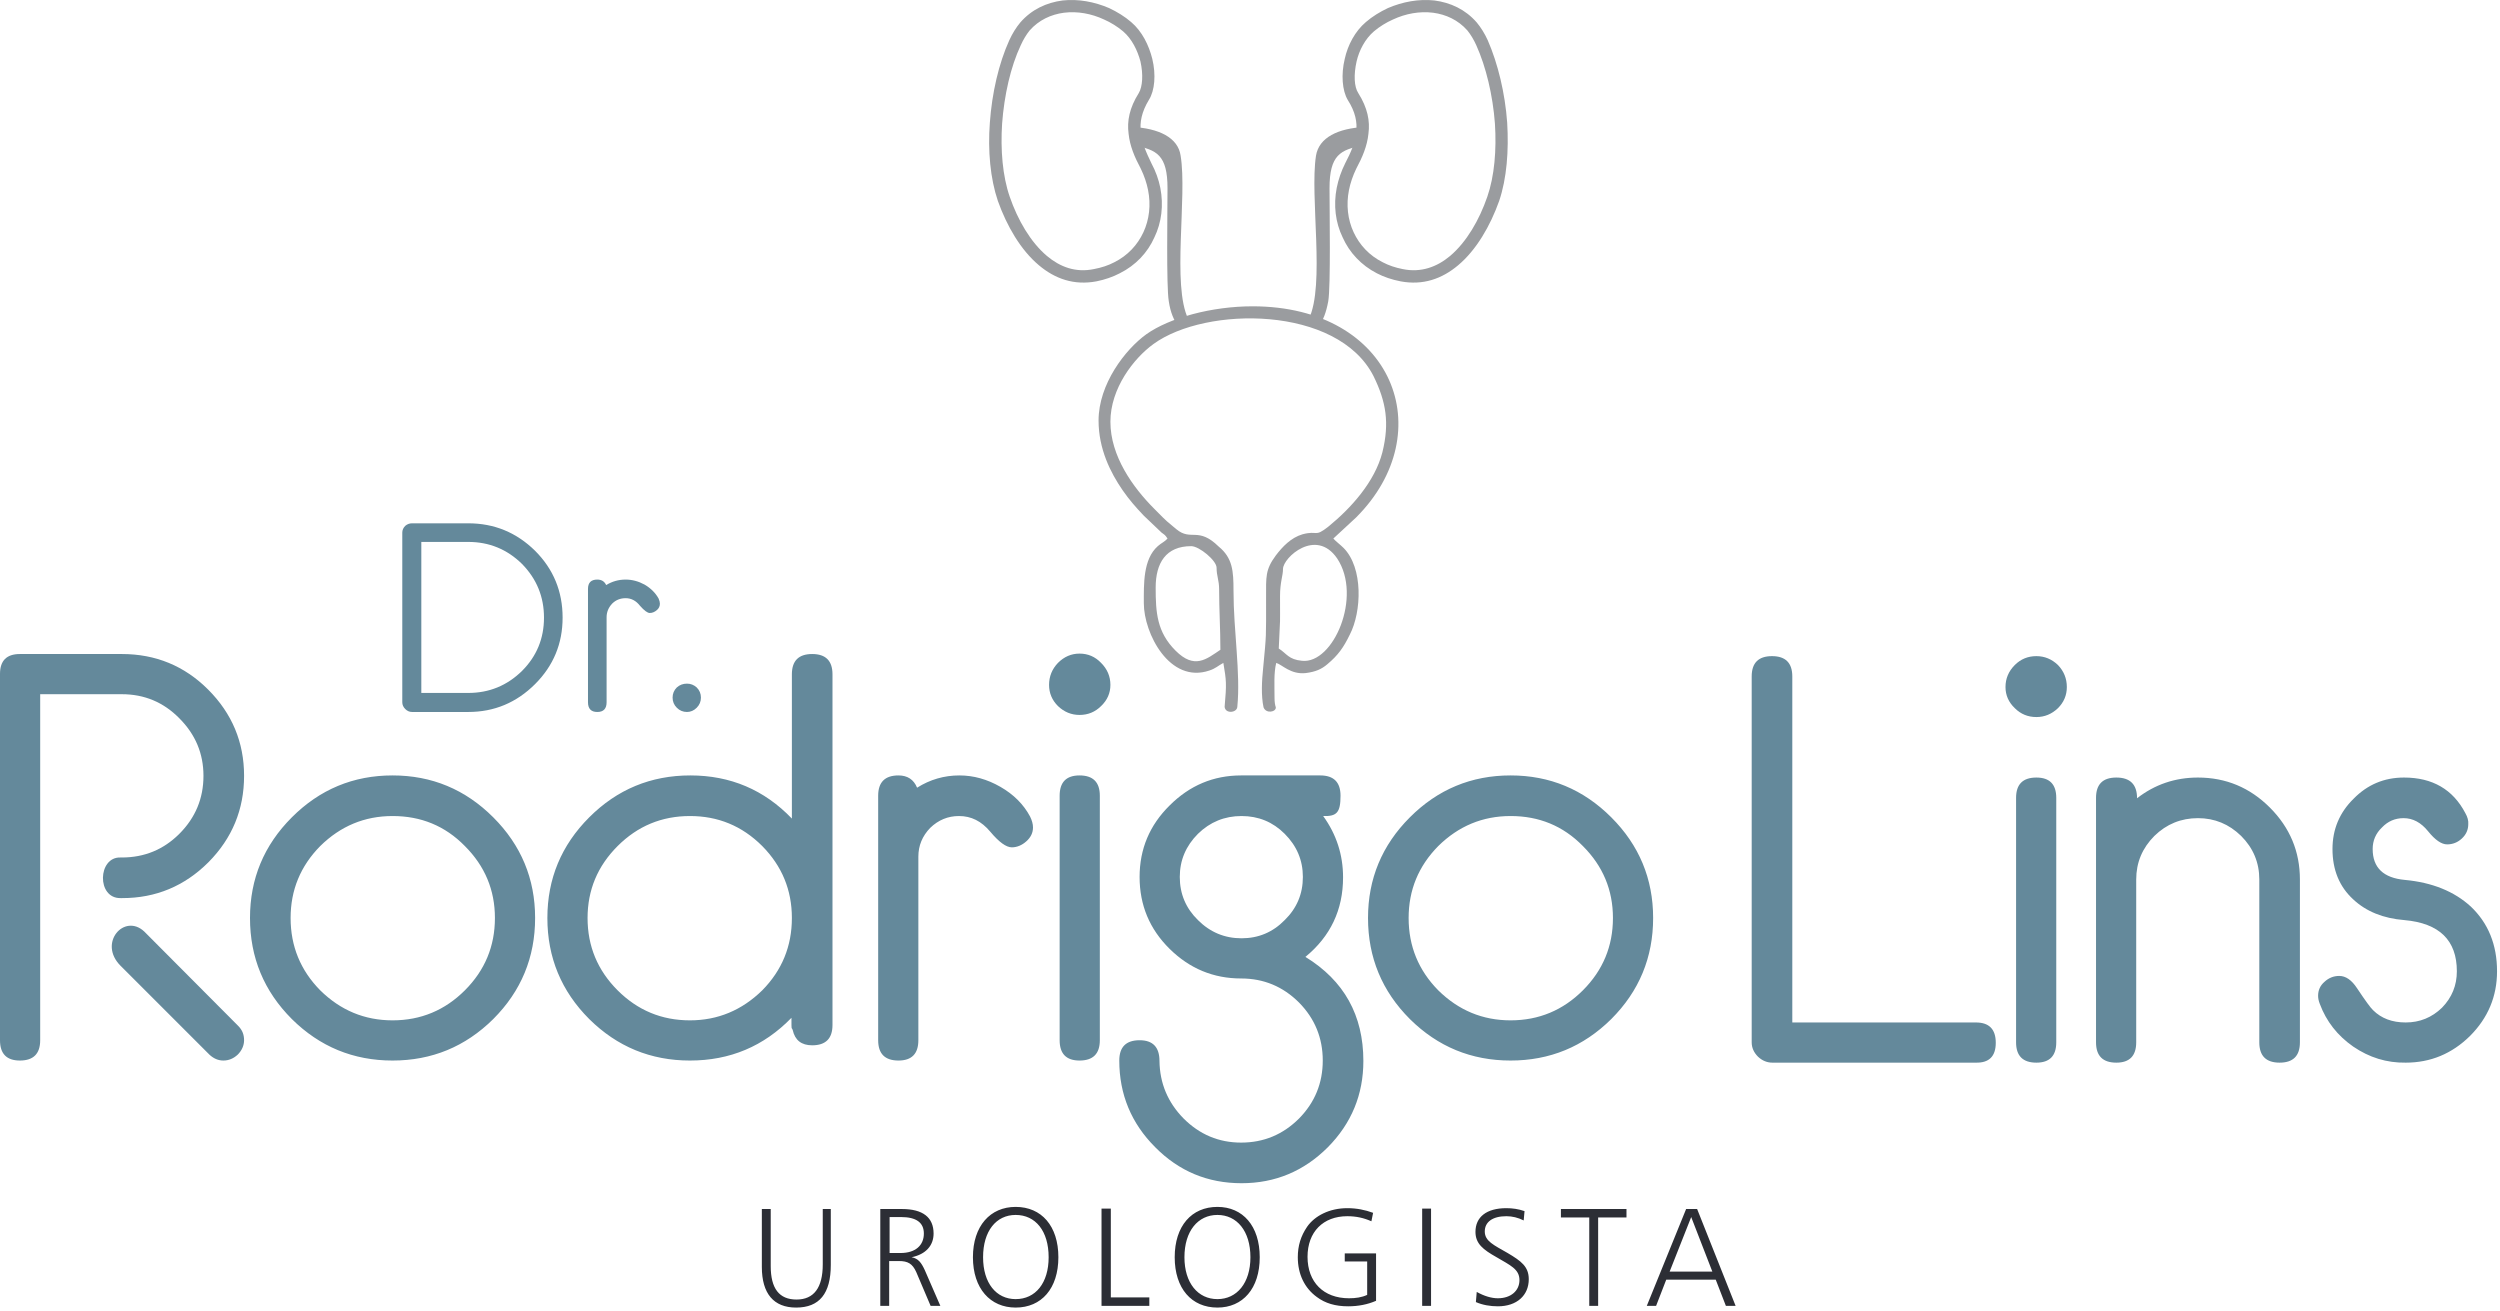 <svg xmlns="http://www.w3.org/2000/svg" width="591" height="310" viewBox="0 0 591 310" fill="none"><path fill-rule="evenodd" clip-rule="evenodd" d="M271 79.011C276.5 75.111 286.5 72.411 296.1 72.411C329.4 72.411 340.7 102.211 320.6 122.311L315.2 127.311C315.6 127.811 316.9 128.811 317.6 129.511C322.3 134.211 321.9 144.611 319.1 150.011C317.6 153.111 316.3 154.911 313.8 157.011C312.4 158.211 311 158.811 308.7 159.111C305.1 159.511 303.1 157.111 301.7 156.711C301.1 159.111 301.3 162.111 301.3 165.011C301.3 165.911 301.4 166.611 301.6 167.211C301.7 168.311 299.3 168.811 298.7 167.211C298.1 164.411 298.3 160.911 298.6 158.011C299.4 149.611 299.3 151.011 299.3 141.311C299.3 136.311 299.1 134.711 301.6 131.311C303.2 129.211 305.2 127.111 307.9 126.311C311.6 125.311 310.7 127.111 314 124.511C319.4 120.111 325 113.911 326.8 106.911C328.5 100.011 327.7 95.011 324.7 88.911C316.2 72.211 285.1 72.311 272.7 81.311C268 84.711 262.5 91.811 262.5 99.711C262.5 107.811 267.8 115.211 272.9 120.311C274.3 121.711 275.5 123.011 276.9 124.111C277.4 124.511 277.6 124.711 278.1 125.111C281.6 128.011 283.2 124.411 288.1 129.211C291.4 131.911 291.6 135.011 291.6 139.611C291.6 149.211 293.3 159.111 292.5 167.111C292.4 168.511 289.7 168.811 289.5 167.111C290 161.511 289.9 160.911 289.2 156.711C287.9 157.411 287.4 158.011 285.9 158.511C276.5 161.711 270.4 149.711 270.4 142.611C270.4 138.111 270.2 132.211 273.7 129.111C274.6 128.311 275.3 128.111 276 127.311C275.4 126.411 275.4 126.511 274.6 125.911L270.4 121.911C268.5 119.911 267 118.211 265.4 115.911C262.5 111.711 259.7 106.111 259.7 99.411C259.7 90.811 266 82.611 271 79.011ZM287.6 134.211C287.6 132.511 283.5 129.111 281.6 129.111C275.6 129.111 273.2 133.111 273.2 138.911C273.2 144.811 273.5 149.411 277.9 153.811C282.4 158.311 285.2 155.811 288.5 153.611C288.5 148.611 288.2 144.111 288.2 139.311C288.2 137.111 287.6 136.211 287.6 134.211ZM302.6 140.911C302.6 149.611 302.7 143.911 302.3 153.311C304.2 154.511 304.6 155.911 307.8 156.211C315.2 157.011 322.1 141.011 316.1 132.011C311.1 124.711 303.3 131.811 303.3 134.511C303.3 136.111 302.6 137.611 302.6 140.911Z" fill="#9A9C9F"></path><path d="M311.7 77.211C312.8 75.711 313.5 73.911 314 71.211C314.6 67.711 314.3 49.811 314.3 44.511C314.3 36.611 316.9 35.411 322.1 34.411C322.1 32.911 322.2 31.611 322.7 30.011C316.3 30.311 311.8 32.511 311.1 36.811C309.6 46.511 313.3 67.411 309.4 75.411C309.2 75.678 309.033 75.944 308.9 76.211C309.9 76.411 310.833 76.744 311.7 77.211Z" fill="#9A9C9F"></path><path fill-rule="evenodd" clip-rule="evenodd" d="M354.4 47.511C352.3 53.411 349 59.111 344.7 62.711C340.9 65.911 336.4 67.511 331.1 66.511C329.033 66.111 327.167 65.478 325.5 64.611C321.8 62.711 319 59.711 317.4 56.111C315.7 52.611 315.2 48.511 316 44.411C316.4 42.411 317.067 40.478 318 38.611C319.3 36.111 320.4 33.711 320.6 31.211C320.9 28.911 320.4 26.411 318.6 23.611C317.3 21.411 317 17.611 317.9 13.911C318.6 10.711 320.3 7.411 322.9 5.211C324.4 3.911 326.2 2.811 328.1 1.911C331.6 0.411 335.4 -0.289 339.1 0.111C342.9 0.611 346.4 2.211 349.1 5.311C350.1 6.511 350.967 7.911 351.7 9.511C354.1 15.011 355.8 22.011 356.3 29.011C356.7 35.611 356.2 42.211 354.4 47.511ZM342.8 60.511C346.7 57.211 349.7 52.011 351.6 46.511C353.3 41.611 353.8 35.411 353.4 29.211C352.9 22.511 351.3 15.811 349 10.711C348.4 9.378 347.7 8.211 346.9 7.211C344.7 4.711 341.8 3.411 338.8 3.011C335.6 2.611 332.3 3.211 329.3 4.611C327.7 5.311 326.1 6.311 324.8 7.411C322.7 9.211 321.3 11.911 320.7 14.511C320 17.611 320.1 20.511 321.1 22.011C323.3 25.511 323.9 28.611 323.5 31.611C323.2 34.511 322.1 37.111 320.6 39.911C319.8 41.578 319.233 43.244 318.9 44.911C318.2 48.411 318.6 51.911 320 54.911C321.4 57.911 323.7 60.411 326.9 62.011C328.3 62.744 329.867 63.278 331.6 63.611C335.9 64.511 339.7 63.111 342.8 60.511Z" fill="#9A9C9F"></path><path d="M278.6 77.211C277.5 75.711 276.7 73.911 276.3 71.211C275.7 67.711 276 49.811 276 44.511C276 36.611 273.4 35.411 268.2 34.411C268.2 32.911 268.1 31.611 267.6 30.011C273.9 30.311 278.5 32.511 279.1 36.811C280.7 46.511 277 67.411 280.9 75.411C281.1 75.744 281.267 76.044 281.4 76.311C280.4 76.511 279.467 76.811 278.6 77.211Z" fill="#9A9C9F"></path><path fill-rule="evenodd" clip-rule="evenodd" d="M234 29.011C234.5 22.011 236.1 15.011 238.6 9.511C239.333 7.911 240.2 6.511 241.2 5.311C243.9 2.211 247.4 0.611 251.2 0.111C254.9 -0.289 258.7 0.411 262.2 1.911C264.1 2.811 265.9 3.911 267.4 5.211C270 7.411 271.6 10.711 272.4 13.911C273.3 17.611 273 21.411 271.6 23.611C269.9 26.411 269.4 28.911 269.7 31.211C269.9 33.711 271 36.111 272.2 38.611C273.2 40.478 273.9 42.411 274.3 44.411C275.1 48.511 274.6 52.611 272.9 56.111C271.3 59.711 268.5 62.711 264.7 64.611C263.033 65.478 261.2 66.111 259.2 66.511C253.9 67.511 249.4 65.911 245.6 62.711C241.3 59.111 238 53.411 235.9 47.511C234.1 42.211 233.5 35.611 234 29.011ZM258.6 63.611C260.4 63.278 262 62.744 263.4 62.011C266.6 60.411 268.9 57.911 270.3 54.911C271.7 51.911 272.1 48.411 271.4 44.911C271.067 43.244 270.5 41.578 269.7 39.911C268.2 37.111 267.1 34.511 266.8 31.611C266.4 28.611 267 25.511 269.2 22.011C270.1 20.511 270.3 17.611 269.6 14.511C268.9 11.911 267.6 9.211 265.5 7.411C264.2 6.311 262.6 5.311 261 4.611C258 3.211 254.7 2.611 251.5 3.011C248.5 3.411 245.6 4.711 243.4 7.211C242.6 8.211 241.9 9.378 241.3 10.711C238.9 15.811 237.4 22.511 236.9 29.211C236.5 35.411 237 41.611 238.7 46.511C240.6 52.011 243.6 57.211 247.5 60.511C250.6 63.111 254.3 64.511 258.6 63.611Z" fill="#9A9C9F"></path><path fill-rule="evenodd" clip-rule="evenodd" d="M9.5 245.911C9.5 249.111 7.9 250.711 4.7 250.711C1.567 250.711 0 249.111 0 245.911V159.311C0 156.178 1.567 154.611 4.7 154.611H28.8C36.8 154.611 43.6 157.411 49.2 163.011C54.867 168.678 57.7 175.478 57.7 183.411C57.7 191.344 54.9 198.144 49.3 203.811C43.633 209.478 36.833 212.311 28.9 212.311C28.767 212.311 28.633 212.311 28.5 212.311C22.8 212.411 23.1 202.511 28.5 202.711C28.567 202.711 28.667 202.711 28.8 202.711C34.133 202.711 38.667 200.844 42.4 197.111C46.2 193.311 48.1 188.744 48.1 183.411C48.1 178.144 46.2 173.611 42.4 169.811C38.667 166.011 34.133 164.111 28.8 164.111H9.5C9.5 195.611 9.5 214.811 9.5 245.911ZM57.7 245.911C57.7 247.111 57.2 248.311 56.2 249.311C55.2 250.244 54.067 250.711 52.8 250.711C51.6 250.711 50.5 250.244 49.5 249.311C42.5 242.311 35.5 235.311 28.5 228.311C23.1 222.911 29.4 215.811 34.1 220.211L56.3 242.511C57.3 243.511 57.7 244.611 57.7 245.911Z" fill="#64899B"></path><path fill-rule="evenodd" clip-rule="evenodd" d="M126.5 217.011C126.5 226.344 123.2 234.311 116.6 240.911C110 247.444 102.067 250.711 92.8 250.711C83.533 250.711 75.6 247.444 69 240.911C62.4 234.311 59.1 226.344 59.1 217.011C59.1 207.744 62.4 199.811 69 193.211C75.6 186.611 83.533 183.311 92.8 183.311C102.067 183.311 110 186.611 116.6 193.211C123.2 199.811 126.5 207.744 126.5 217.011ZM117 217.011C117 210.411 114.633 204.744 109.9 200.011C105.2 195.211 99.5 192.911 92.8 192.911C86.2 192.911 80.5 195.278 75.7 200.011C71.033 204.744 68.7 210.411 68.7 217.011C68.7 223.678 71.033 229.378 75.7 234.111C80.5 238.844 86.2 241.211 92.8 241.211C99.5 241.211 105.2 238.811 109.9 234.111C114.633 229.378 117 223.678 117 217.011ZM196.8 242.311C196.8 245.511 195.2 247.111 192 247.111C189.467 247.111 187.933 245.911 187.4 243.511C187.1 242.611 187.1 244.011 187.1 240.611C180.567 247.344 172.567 250.711 163.1 250.711C153.833 250.711 145.9 247.444 139.3 240.911C132.7 234.311 129.4 226.344 129.4 217.011C129.4 207.744 132.7 199.811 139.3 193.211C145.9 186.611 153.867 183.311 163.2 183.311C172.667 183.311 180.667 186.711 187.2 193.511V159.411C187.2 156.211 188.8 154.611 192 154.611C195.2 154.611 196.8 156.211 196.8 159.411V242.311ZM187.2 217.011C187.2 210.411 184.867 204.744 180.2 200.011C175.4 195.211 169.7 192.911 163.1 192.911C156.433 192.911 150.733 195.278 146 200.011C141.267 204.744 138.9 210.411 138.9 217.011C138.9 223.678 141.267 229.378 146 234.111C150.733 238.844 156.433 241.211 163.1 241.211C169.7 241.211 175.4 238.811 180.2 234.111C184.867 229.378 187.2 223.678 187.2 217.011ZM244.2 195.611C244.2 196.878 243.667 197.978 242.6 198.911C241.6 199.811 240.4 200.311 239.2 200.311C237.867 200.311 236.167 199.078 234.1 196.611C232 194.111 229.6 192.911 226.7 192.911C224.1 192.911 221.833 193.844 219.9 195.711C218.033 197.644 217.1 199.911 217.1 202.511V245.911C217.1 249.111 215.533 250.711 212.4 250.711C209.2 250.711 207.6 249.111 207.6 245.911V188.111C207.6 184.911 209.2 183.311 212.4 183.311C214.533 183.311 216 184.278 216.8 186.211C219.867 184.278 223.2 183.311 226.8 183.311C230.133 183.311 233.367 184.211 236.5 186.011C239.633 187.811 241.967 190.144 243.5 193.011C243.967 193.944 244.2 194.811 244.2 195.611ZM262.5 161.911C262.5 163.844 261.767 165.511 260.3 166.911C258.9 168.311 257.2 169.011 255.2 169.011C253.267 169.011 251.567 168.311 250.1 166.911C248.7 165.511 248 163.844 248 161.911C248 159.911 248.7 158.178 250.1 156.711C251.567 155.244 253.267 154.511 255.2 154.511C257.2 154.511 258.9 155.244 260.3 156.711C261.767 158.178 262.5 159.911 262.5 161.911ZM260 188.111V245.911C260 249.111 258.4 250.711 255.2 250.711C252.067 250.711 250.5 249.111 250.5 245.911V188.111C250.5 184.911 252.067 183.311 255.2 183.311C258.4 183.311 260 184.911 260 188.111ZM316.9 188.111C316.9 192.111 316 193.011 312.8 192.911C315.933 197.244 317.5 202.078 317.5 207.411C317.5 215.078 314.533 221.344 308.6 226.211C317.733 231.811 322.3 240.011 322.3 250.811C322.3 258.744 319.5 265.544 313.9 271.211C308.233 276.878 301.433 279.711 293.5 279.711C285.5 279.711 278.7 276.878 273.1 271.211C267.433 265.544 264.6 258.711 264.6 250.711C264.6 247.511 266.2 245.911 269.4 245.911C272.533 245.911 274.1 247.544 274.1 250.811C274.167 256.078 276.067 260.611 279.8 264.411C283.6 268.211 288.133 270.111 293.4 270.111C298.733 270.111 303.3 268.211 307.1 264.411C310.833 260.611 312.7 256.044 312.7 250.711C312.7 245.378 310.833 240.811 307.1 237.011C303.3 233.211 298.733 231.311 293.4 231.311C286.867 231.311 281.233 228.978 276.5 224.311C271.767 219.644 269.4 213.978 269.4 207.311C269.4 200.711 271.767 195.078 276.5 190.411C281.233 185.678 286.867 183.311 293.4 183.311H312.1C315.3 183.311 316.9 184.911 316.9 188.111ZM308 207.311C308 203.378 306.567 199.978 303.7 197.111C300.9 194.311 297.5 192.911 293.5 192.911C289.5 192.911 286.067 194.311 283.2 197.111C280.333 199.978 278.9 203.378 278.9 207.311C278.9 211.311 280.333 214.711 283.2 217.511C286.067 220.378 289.5 221.811 293.5 221.811C297.5 221.811 300.9 220.378 303.7 217.511C306.567 214.711 308 211.311 308 207.311ZM390.8 217.011C390.8 226.344 387.5 234.311 380.9 240.911C374.3 247.444 366.367 250.711 357.1 250.711C347.833 250.711 339.9 247.444 333.3 240.911C326.7 234.311 323.4 226.344 323.4 217.011C323.4 207.744 326.7 199.811 333.3 193.211C339.9 186.611 347.833 183.311 357.1 183.311C366.367 183.311 374.3 186.611 380.9 193.211C387.5 199.811 390.8 207.744 390.8 217.011ZM381.3 217.011C381.3 210.411 378.933 204.744 374.2 200.011C369.5 195.211 363.8 192.911 357.1 192.911C350.5 192.911 344.8 195.278 340 200.011C335.333 204.744 333 210.411 333 217.011C333 223.678 335.333 229.378 340 234.111C344.8 238.844 350.5 241.211 357.1 241.211C363.8 241.211 369.5 238.811 374.2 234.111C378.933 229.378 381.3 223.678 381.3 217.011Z" fill="#64899B"></path><path d="M471.8 246.511C471.8 249.711 470.233 251.278 467.1 251.211H419C417.733 251.211 416.6 250.744 415.6 249.811C414.6 248.811 414.1 247.678 414.1 246.411V159.911C414.1 156.711 415.7 155.111 418.9 155.111C422.1 155.111 423.7 156.711 423.7 159.911V241.711H467.1C470.233 241.711 471.8 243.311 471.8 246.511ZM488.6 162.411C488.6 164.344 487.9 166.011 486.5 167.411C485.033 168.811 483.333 169.511 481.4 169.511C479.4 169.511 477.7 168.811 476.3 167.411C474.833 166.011 474.1 164.344 474.1 162.411C474.1 160.411 474.833 158.678 476.3 157.211C477.7 155.811 479.4 155.111 481.4 155.111C483.333 155.111 485.033 155.811 486.5 157.211C487.9 158.678 488.6 160.411 488.6 162.411ZM486.1 188.611V246.411C486.1 249.611 484.533 251.211 481.4 251.211C478.2 251.211 476.6 249.611 476.6 246.411V188.611C476.6 185.411 478.2 183.811 481.4 183.811C484.533 183.811 486.1 185.411 486.1 188.611ZM543.7 246.411C543.7 249.611 542.1 251.211 538.9 251.211C535.7 251.211 534.1 249.611 534.1 246.411V207.911C534.1 203.911 532.667 200.478 529.8 197.611C526.933 194.811 523.533 193.411 519.6 193.411C515.6 193.411 512.167 194.811 509.3 197.611C506.433 200.478 505 203.911 505 207.911V246.411C505 249.611 503.433 251.211 500.3 251.211C497.1 251.211 495.5 249.611 495.5 246.411V188.611C495.5 185.411 497.1 183.811 500.3 183.811C503.567 183.811 505.2 185.444 505.2 188.711C509.4 185.444 514.2 183.811 519.6 183.811C526.2 183.811 531.867 186.178 536.6 190.911C541.333 195.644 543.7 201.311 543.7 207.911V246.411ZM590.3 229.611C590.3 235.544 588.167 240.644 583.9 244.911C579.633 249.111 574.567 251.211 568.7 251.211C564.233 251.278 560.1 250.011 556.3 247.411C552.567 244.811 549.933 241.444 548.4 237.311C548.133 236.644 548 236.011 548 235.411C548 234.078 548.5 232.978 549.5 232.111C550.5 231.178 551.667 230.711 553 230.711C554.533 230.711 555.933 231.678 557.2 233.611C559.2 236.611 560.467 238.344 561 238.811C562.933 240.744 565.5 241.711 568.7 241.711C572.033 241.711 574.9 240.544 577.3 238.211C579.633 235.811 580.8 232.944 580.8 229.611C580.8 222.278 576.667 218.244 568.4 217.511C563.4 217.111 559.367 215.478 556.3 212.611C553.033 209.611 551.4 205.644 551.4 200.711C551.4 196.044 553.067 192.078 556.4 188.811C559.667 185.478 563.633 183.811 568.3 183.811C575.033 183.811 579.867 186.611 582.8 192.211C583.333 193.144 583.567 194.011 583.5 194.811C583.5 196.144 583 197.278 582 198.211C581 199.144 579.833 199.611 578.5 199.611C577.167 199.611 575.667 198.578 574 196.511C572.333 194.444 570.4 193.411 568.2 193.411C566.2 193.411 564.5 194.144 563.1 195.611C561.633 197.011 560.9 198.711 560.9 200.711C560.9 205.111 563.433 207.544 568.5 208.011C574.967 208.611 580.167 210.711 584.1 214.311C588.233 218.244 590.3 223.344 590.3 229.611Z" fill="#64899B"></path><path fill-rule="evenodd" clip-rule="evenodd" d="M133 146.011C133 152.144 130.833 157.378 126.5 161.711C122.1 166.111 116.833 168.311 110.7 168.311H97.4C96.8 168.311 96.267 168.078 95.8 167.611C95.333 167.144 95.1 166.611 95.1 166.011V125.911C95.1 125.311 95.333 124.778 95.8 124.311C96.267 123.911 96.8 123.711 97.4 123.711H110.7C116.833 123.711 122.1 125.878 126.5 130.211C130.833 134.544 133 139.811 133 146.011ZM128.6 146.011C128.6 141.078 126.867 136.844 123.4 133.311C119.867 129.844 115.633 128.111 110.7 128.111H99.6V163.811H110.7C115.633 163.811 119.867 162.078 123.4 158.611C126.867 155.144 128.6 150.944 128.6 146.011ZM156 142.711C156 143.311 155.767 143.811 155.3 144.211C154.767 144.678 154.2 144.911 153.6 144.911C153.067 144.911 152.3 144.344 151.3 143.211C150.367 142.011 149.233 141.411 147.9 141.411C146.633 141.411 145.567 141.844 144.7 142.711C143.833 143.644 143.4 144.711 143.4 145.911V166.011C143.4 167.544 142.667 168.311 141.2 168.311C139.733 168.311 139 167.544 139 166.011V139.211C139 137.744 139.733 137.011 141.2 137.011C142.2 137.011 142.9 137.444 143.3 138.311C144.7 137.444 146.233 137.011 147.9 137.011C149.433 137.011 150.933 137.411 152.4 138.211C153.867 139.078 154.967 140.178 155.7 141.511C155.9 141.978 156 142.378 156 142.711ZM165.7 164.911C165.7 165.844 165.367 166.644 164.7 167.311C164.033 167.978 163.267 168.311 162.4 168.311C161.467 168.311 160.667 167.978 160 167.311C159.333 166.644 159 165.844 159 164.911C159 163.978 159.333 163.178 160 162.511C160.667 161.911 161.467 161.611 162.4 161.611C163.267 161.611 164.033 161.911 164.7 162.511C165.367 163.178 165.7 163.978 165.7 164.911Z" fill="#64899B"></path><path fill-rule="evenodd" clip-rule="evenodd" d="M182.2 285.811V299.311C182.2 304.611 184.2 307.211 188.3 307.211C192.4 307.211 194.5 304.411 194.5 298.911V285.811H196.4V299.011C196.4 305.811 193.7 309.111 188.2 309.111C182.9 309.111 180.1 305.811 180.1 299.511V285.811H182.2ZM213.2 285.811C218.2 285.811 220.7 287.811 220.7 291.611C220.7 294.411 218.9 296.511 215.5 297.211C217.1 297.511 217.8 298.511 218.6 300.211L222.3 308.711H220L216.6 300.711C215.7 298.711 214.6 298.111 212.5 298.111H210.2V308.711H208.1V285.811H213.2ZM210.3 296.211H212.9C216.4 296.211 218.4 294.411 218.4 291.611C218.4 289.011 216.6 287.711 213 287.711H210.3V296.211ZM250.2 297.211C250.2 304.611 246.2 309.111 240.1 309.111C234.1 309.111 230 304.611 230 297.211C230 289.811 234.1 285.311 240.1 285.311C246.2 285.311 250.2 289.811 250.2 297.211ZM232.4 297.211C232.4 303.311 235.5 307.111 240.1 307.111C244.8 307.111 247.9 303.311 247.9 297.211C247.9 291.011 244.8 287.211 240.1 287.211C235.5 287.211 232.4 291.011 232.4 297.211ZM262.6 285.711V306.711H271.7V308.711H260.4V285.711H262.6ZM297.8 297.211C297.8 304.611 293.8 309.111 287.8 309.111C281.7 309.111 277.7 304.611 277.7 297.211C277.7 289.811 281.7 285.311 287.8 285.311C293.8 285.311 297.8 289.811 297.8 297.211ZM280 297.211C280 303.311 283.2 307.111 287.8 307.111C292.4 307.111 295.6 303.311 295.6 297.211C295.6 291.011 292.4 287.211 287.8 287.211C283.2 287.211 280 291.011 280 297.211ZM324.2 288.711C322.4 287.911 320.6 287.511 318.5 287.511C312.8 287.511 309.1 291.211 309.1 297.111C309.1 303.111 312.9 306.911 318.9 306.911C320.5 306.911 321.9 306.711 323.2 306.111V298.211H317.9V296.311H325.3V307.511C323.3 308.378 321.1 308.811 318.7 308.811C315.7 308.811 313.3 308.111 311.3 306.611C308.4 304.511 306.8 301.211 306.8 297.211C306.8 294.511 307.5 292.211 309 290.011C310.8 287.411 314.3 285.611 318.5 285.611C320.7 285.611 322.7 286.011 324.6 286.711L324.2 288.711ZM338.3 285.711V308.711H336.2V285.711H338.3ZM360.2 288.511C358.867 287.844 357.5 287.511 356.1 287.511C352.8 287.511 351 288.911 351 291.111C351 293.411 353.1 294.311 356.4 296.211C359.6 298.111 361.4 299.411 361.4 302.411C361.4 306.211 358.6 308.811 354.1 308.811C352.3 308.811 350.5 308.511 348.9 307.811L349.1 305.411C350.9 306.411 352.6 306.911 354.1 306.911C357.2 306.911 359.2 305.111 359.2 302.611C359.2 300.011 357 299.111 353.8 297.211C350.6 295.411 348.8 294.011 348.8 291.211C348.8 287.711 351.4 285.611 356.1 285.611C357.5 285.611 359 285.811 360.4 286.311L360.2 288.511ZM384.5 285.811V287.811H377.8V308.711H375.7V287.811H369V285.811H384.5ZM401.2 285.811L410.3 308.711H408L405.6 302.511H393.9L391.5 308.711H389.3L398.6 285.811H401.2ZM394.7 300.611H404.8L399.8 287.711L394.7 300.611Z" fill="#2C2E35"></path></svg>